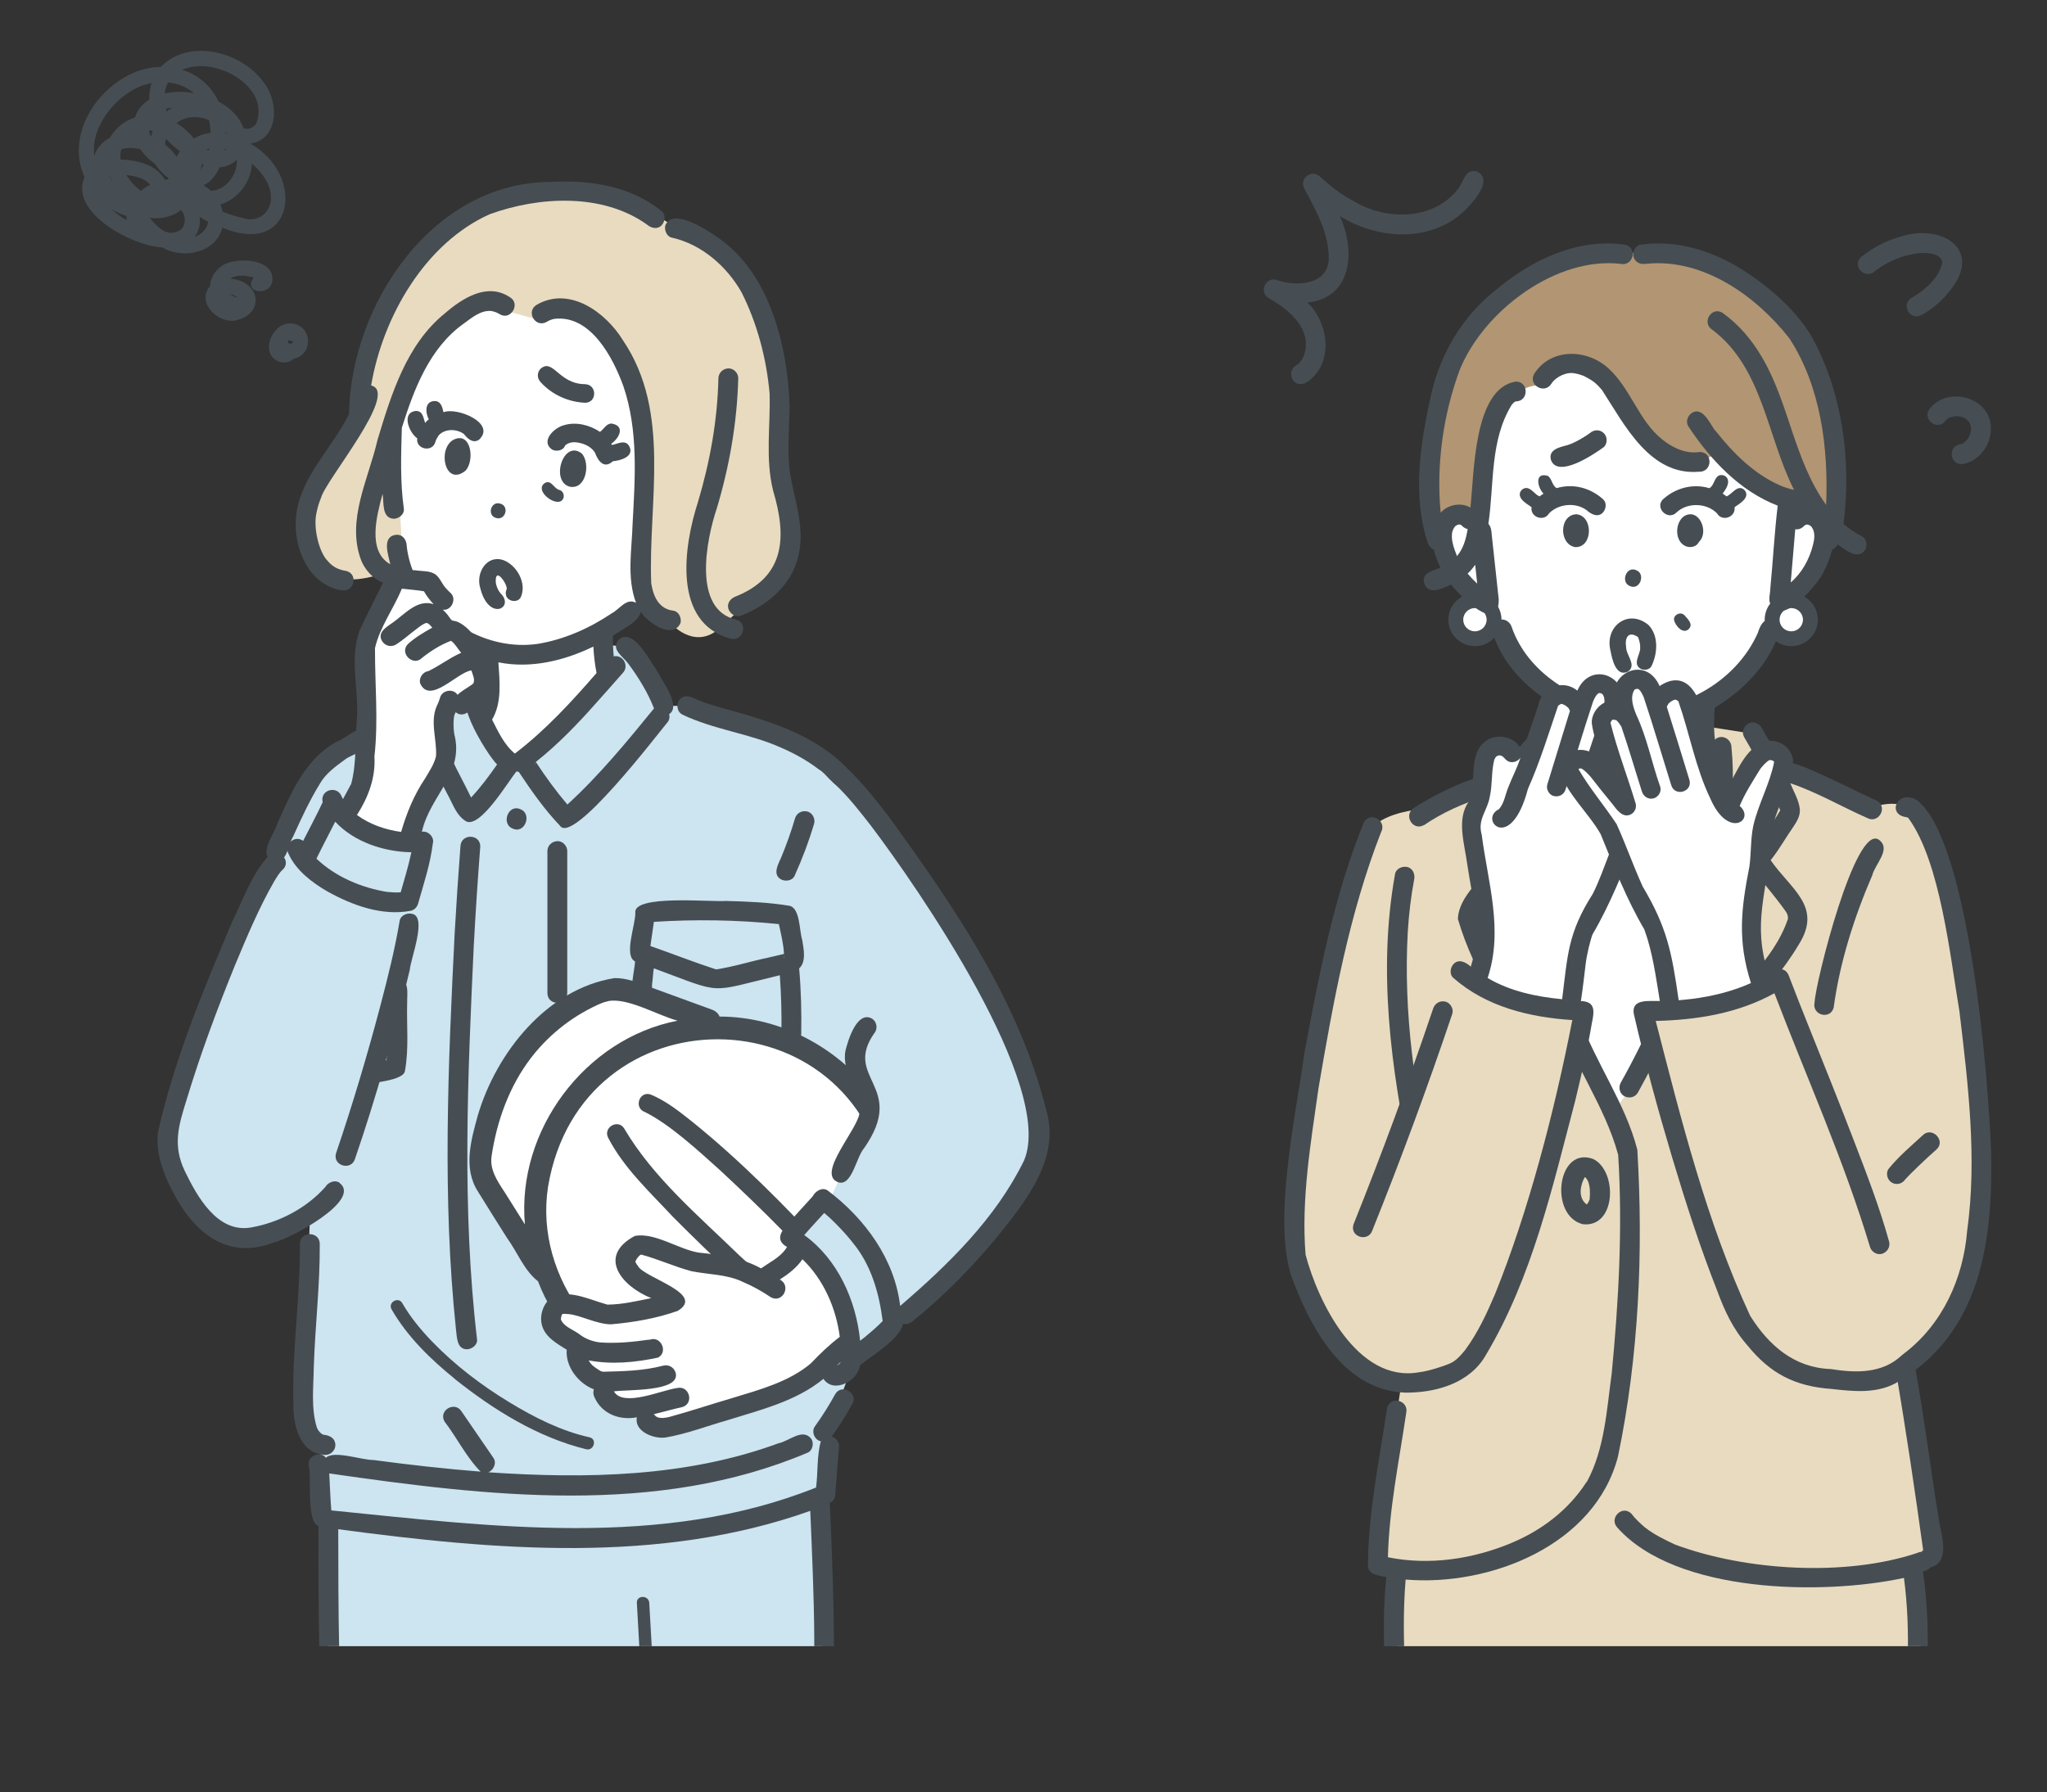<?xml version="1.0" encoding="UTF-8"?><svg id="b" xmlns="http://www.w3.org/2000/svg" width="322" height="281.95" xmlns:xlink="http://www.w3.org/1999/xlink" viewBox="0 0 322 281.95"><rect x="0" y="0" width="322" height="281.95" fill="#333333" stroke="none"/><defs><clipPath id="d"><rect y="0" width="322" height="259" fill="none"/></clipPath></defs><g id="c"><g clip-path="url(#d)"><path d="M60.3,69.88l2.52,18.77s2.84,10.58,12.68,13.73c0,0,1.21,5.6-1.53,11.36,0,0,2.16,4.39,6.39,7.02l14.64-14.35-.95-6.75s10.57-2.68,14.06-16.4c3.49-13.72-5.86-40.79-25.43-39.3-25.36,1.93-22.38,25.93-22.38,25.93Z" fill="#fff"/><polygon points="129.05 281.95 129.1 279.48 129.65 233.66 50.68 235.68 52.62 281.95 129.05 281.95" fill="#cde4f1"/><path d="M76.36,104.82s-4.92,1.38-8.9,8.03c0,0-14.1,2.63-17.12,7.05-6.25,9.16-12.97,26.65-12.97,26.65l7.19,46.67,4.18-1.41-1.17,33.01,2.83,2.83.28,11.01s51.31,8.64,79.16-3.59l.29-9.82,4.83-12.57s28.61-20.87,28.02-30.8c-1.01-16.96-12.48-36.23-12.48-36.23l-21.45-27.42s-7.02-4.12-20.95-7.17h-3.71s-3.76-10.87-9.06-9.36l.61,4.26-15.1,14.78-5.93-7.44s2.12-1.77,1.44-8.5Z" fill="#cde4f1"/><path d="M106.99,36.37s-11.13-9.52-27.56-4.83c-16.43,4.69-21.05,21.28-22.92,33.79l-2.18,4.06s-8.18,8.25-6.6,14.52c1.58,6.27,4.73,8.84,12.7,6.28l3.07.49-1.37-24.45s8.93-23.29,17.93-17.22l5.27,1.52s2.98-3.58,5.74-1.44c2.76,2.14,8.56,7.35,9.73,14.74s-3.63,33.53,4.66,34.18c0,0,3.56,4.2,7.43,1.09l3.43-3.13s12.57-2.46,6.69-19.61c0,0,4.35-34.12-16.03-39.98Z" fill="#e9dbc0"/><polygon points="72.97 68.26 72.97 68.26 72.97 68.26 72.97 68.26" fill="#464e53"/><path d="M75.34,69.19c2.8-2.57-3.43-5.19-5.58-4.33-.17-.79-.41-1.8-1.43-1.76-1.54.04-1.44,1.86-.88,2.87-.21.16-.4.36-.58.57-.29-.8-.32-1.91-1.48-1.88-2.31.28-1.03,3.43.24,4.3-.25,1.75,2.39,2.27,2.85.58.11-.41.32-.7.53-1.04.93-1.05,2.77-1.08,3.94-.23-.05-.04-.17-.15-.02-.02,0,.01.04.03.05.03,0,0-.01,0-.02-.01.56.71,1.4,1.55,2.37.93ZM73.23,68.5s.08.08.09.11c-.03-.04-.06-.08-.09-.11Z" fill="#464e53"/><path d="M71.28,69.22c-2.52,1.49-1.26,7.39,1.93,4.85,1.51-1.55.93-6.35-1.93-4.85Z" fill="#464e53"/><path d="M89.65,76.58c2.57.46,3.24-3.65,1.89-5.21-2.92-2.34-5.04,4.41-1.89,5.21Z" fill="#464e53"/><path d="M96.14,69.83c1.27-.89,2.26-2.8.09-3.19-.86-.02-1.23.87-1.85,1.31-1.59-1.08-3.79-1.64-5.67-1.05-1.53.37-3.74,2.52-1.87,3.83.67.36,1.76.19,2.05-.63.55-.53,1.33-.6,2.06-.46,1.02.17,2.05.66,2.63,1.55.48,1.32,1.43,2.66,2.83,1.38,1.22-.11,3.41-.73,2.58-2.36-.63-1.12-1.8-.37-2.73-.2-.04-.07-.08-.14-.12-.2ZM88.9,70.08s-.02.02-.03.03c0,0,.01-.01.03-.03ZM88.9,70.08s0,0,0,0c.01,0,.03-.02.04-.03-.01,0-.03.02-.04.03ZM93.82,71.66c-.05-.09-.04-.13,0,0h0Z" fill="#464e53"/><path d="M78.03,81.49c1.47.47,2.15-1.84.67-2.25-1.47-.47-2.15,1.84-.67,2.25Z" fill="#464e53"/><path d="M92.04,60.44c-4.16,0-5.04-4.16-7.02-2.41-.56.61-.55,1.46,0,2.07,1.78,1.99,4.36,3.15,7.02,3.27,1.9-.01,1.9-2.87,0-2.92ZM89.63,59.88s-.03-.01-.05-.02c.01,0,.03,0,.05.02ZM89.67,59.9s-.02,0-.03-.01c.08.03.17.08.03.01Z" fill="#464e53"/><path d="M77.98,91.67s0,.02,0,.04c0-.25-.02-.13,0-.04Z" fill="#464e53"/><path d="M79.59,93.63c.23,1.03,1.87,1.3,2.34.31.98-2.18-.64-5.06-2.8-5.83-2.63-.84-4.31,2.1-3.59,4.39,1.34,5.4,5.53,3.1,3.18.83-.37-.44-.63-1.04-.72-1.62,0,.02,0,.03,0,.05-.24-2.91,1.9.23,1.7.94-.12.31-.2.59-.1.93ZM79.71,92.57s0,0,0,0c0,0,0,0,0,0ZM79.69,92.45s0-.06,0,0h0ZM79.7,92.52s0,.03.01.04c0-.01,0-.03-.01-.04ZM79.69,92.69s.01-.03.03-.06c0,.02-.02.04-.02.06,0,0,0,0,0,0Z" fill="#464e53"/><path d="M112.76,79.97c1.99-6.64,3.19-13.51,3.37-20.45.02-.82-.73-1.59-1.56-1.56-.86.04-1.53.68-1.56,1.56-.16,6.69-1.32,13.09-3.21,19.44-2.26,6.98-4.07,19.07,5.15,21.52,1.98.48,2.78-2.46.83-3-6.89-1.56-4.68-12.58-3.02-17.51Z" fill="#464e53"/><path d="M105.09,113.5c.24-.32.27-.75.17-1.14,2.02-1.3-1.32-5.48-2.05-7.06-1.13-1.5-3.58-6.56-5.86-4.68-1.38,1.53.69,2.68,1.51,3.83,1.6,2.17,3.04,4.5,4.02,7.01-4.2,5.16-8.64,10.57-13.63,15.12-1.8-2.12-3.44-4.37-4.96-6.7,3.46-2.75,6.53-5.93,9.45-9.23,1.42-1.58,2.82-3.17,4.22-4.76,1.05-1.08.08-2.92-1.42-2.63-.1-1.06-.14-2.13-.13-3.2,1.3-1.03,4.07-2.11,4.38-3.81,1.03,1.67,5.05,4.48,6.26,1.76.17-.76-.23-1.76-1.09-1.92-2.72-.31-3.29-2.96-3.52-4.32-.51-12.72,3.23-26.86-4.44-38.22-2.71-4.42-8.42-8.59-13.59-5.59-1.74,1.06-.2,3.68,1.57,2.69.37-.23.77-.39,1.2-.48,5.73-.69,9.27,6.12,10.9,10.65,2.34,6.93,1.82,14.37,1.43,21.56-.12,4.14-.95,8.48.54,12.47-1.47-.86-2.63,1.03-3.8,1.63-3.5,2.36-7.47,4.13-11.65,4.82-8.05,1.17-16.18-3.82-19.49-11.12-.61-1.37-1.04-3.09-1.15-4.49-.07-.81-.66-1.6-1.56-1.56-2.43.22-1.32,3.12-1.01,4.65-3.69-2.07-2.1-7.78-1.21-11.07.24,1.36-.18,3.84,1.79,3.91.77-.03,1.65-.69,1.56-1.56-.6-4.23-.44-8.51-.32-12.75,1.9-6.06,4.34-12.54,9.7-16.37,1.29-.93,2.69-2.16,4.38-2.01.63.15.8.2,1.34.52,1.72,1.03,3.32-1.68,1.57-2.69-3.56-2.37-7.46.16-10.23,2.55-6.04,4.89-8.42,12.74-10.59,19.91-1.41,6.17-4.99,12.71-2.53,19.04.95,2.19,3.15,4.08,5.64,3.58,2.57,5.42,7.36,9.68,13.05,11.61-.62,1.65.2,3.63-.12,5.4-5.68-1.06,1.2,9.91,2.77,11.43-1.26,1.81-2.58,3.59-4.09,5.2-1.92-4.04-4.45-7.9-5.06-12.4.45-.97,1-1.88,1.64-2.73-.01.02-.02.03-.04.05.87-1.08,1.82-2.18,3.12-2.75,1.75-1.01.22-3.66-1.57-2.69-2.43,1.09-6.25,5.63-6.22,8.29.55,4.45,2.7,8.43,4.75,12.35.68,1.34,1.18,2.69,2.48,3.56,2.22,1.45,6.72-6.2,8.05-7.8.11.04.23.06.35.08,1.97,2.95,4.02,5.9,6.48,8.47,2.01,3.09,15.24-14.24,17.02-16.4ZM90.33,50.52c.13.05.06.02,0,0h0ZM80.87,118.49s-.03-.02-.04-.02c-.19-.11-.05-.05.04.02ZM80.9,118.52s.02.02.03.04c0-.01-.02-.02-.03-.04ZM77.4,113.23c1.59-2.7,1.19-6.03,1-9.02,5.11,1.02,10.33-.25,14.94-2.48.07,1.4.23,2.78.5,4.16-3.96,4.55-8.04,9.01-12.85,12.67-1.67-1.36-2.62-3.44-3.58-5.33ZM84.19,120.37c.02-.13.01-.27,0-.4,0,0,.01-.01.02-.02.03.15.03.27-.02.41Z" fill="#464e53"/><path d="M70.69,110.35c.04-.05.06-.08.04-.06-.02.02-.03.03-.04.06Z" fill="#464e53"/><path d="M52.96,135.46c-.91.04-1.48.69-1.56,1.56-.2,2.15-.41,4.29-.6,6.44-1.28.19-3.21.03-3.6,1.61-.5,2.06-1.98,8.63.6,9.47,1.59.65,3.08,2.24,4.88,1.23,2.77-1.08,5.67-1.84,8.61-2.28.47-.07,1.02-.62,1.09-1.09.28-2.04.51-4.08.75-6.12.15-1.19.65-3-.97-3.36-2.72-.14-5.49.09-8.22.26.19-2.05.38-4.1.57-6.15.08-.81-.77-1.59-1.56-1.56ZM60.04,146.01c-.19,1.54-.36,3.09-.55,4.63-2.75.47-5.44,1.24-8.04,2.27-.71-.38-1.2-.67-1.9-.98-.11-1.79,0-3.47.45-5.26.03,0,.06,0,.09-.01-.05,0,.15-.03.21-.04,0,0-.01,0-.02,0,3.24-.36,6.51-.51,9.77-.62Z" fill="#464e53"/><path d="M50.47,78.38s.01-.03.02-.04c0,.01-.01.03-.02.04Z" fill="#464e53"/><path d="M53.67,92.84c1.98.48,2.78-2.46.83-3-.81-.11-1.59-.39-2.24-.89-.3-.23-.69-.64-.95-.96-1.14-1.41-1.98-4.75-1.58-7.04,0,0,0,0,0,.01.16-.88.4-1.75.74-2.57,0,.01,0,.02-.02.04.03-.07.1-.22.04-.08.71-2.83,12.44-16.64,7.89-17.7,1.86-10.94,8.53-22.4,18.64-26.94,7.78-2.83,17.8-3.37,24.79,1.65-.06-.04-.17-.13.08.07.64.5,1.59.67,2.2,0,.52-.56.68-1.66,0-2.2-4.9-4-11.45-4.97-17.61-4.6-18.53.11-31.34,19.41-31.57,36.5-2.63,5.38-7.59,9.77-8.32,15.95-.54,4.82,1.78,10.88,7.07,11.78ZM53.19,89.49c.09.03.07.03,0,0h0Z" fill="#464e53"/><path d="M105.73,37.4c4.63,1.04,8.59,4.49,10.91,8.58,2.48,4.9,3.94,10.49,4.42,15.93.15,5.1-.7,10.29.56,15.31,2.16,7.25,1.92,13.52-5.95,16.65-.76.29-1.36,1.06-1.09,1.92.24.74,1.1,1.4,1.92,1.09,4.29-1.62,8.16-4.95,9.13-9.61,1.06-4.61-.88-9.08-1.46-13.58-.31-3.28,0-6.57.04-9.86-.34-9.39-3.06-20.69-11.16-26.37-1.68-1.17-7.22-4.92-8.4-1.98-.17.75.23,1.78,1.09,1.92Z" fill="#464e53"/><path d="M74.53,148.72c.28-5.19.62-10.37,1.02-15.55,0-2-3.06-2.05-3.12,0-.35,4.55-.65,9.11-.91,13.67-1.03,20.75-1.97,41.65.21,62.36.16,1.19.11,3.09,1.75,3.09.75-.03,1.67-.69,1.56-1.56-2.41-20.57-1.47-41.38-.51-62.01Z" fill="#464e53"/><path d="M80.66,130.37c1.92.88,3.09-2.33,1.2-3.05-1.92-.88-3.09,2.33-1.2,3.05Z" fill="#464e53"/><path d="M50.28,146.62c-.06,0-.13.02-.19.03.02,0,.09,0,.19-.03Z" fill="#464e53"/><path d="M46.94,161.57c.51,2.64,1.14,5.26,1.74,7.88.11.47.27.93.63,1.28,1.58,1.11,3.75.17,5.54.17,1.76-.42,8.57-.59,8.85-2.4.65-3.55.24-7.24.35-10.82-.03-1.35.44-3.62-1.54-3.67-.88.04-1.52.68-1.56,1.56-.18,3.74.11,7.49-.15,11.23-3.05.65-6.09,1.08-9.24,1.31-.74-3.39-1.68-6.76-2.05-10.21-.04-2.03-3.1-2.03-3.12,0,.06,1.23.31,2.47.54,3.68ZM51.72,168.77c.03.06.02.08,0,0h0Z" fill="#464e53"/><path d="M112.98,111.22c-1.12-.33-2.24-.67-3.31-1.12-.91-.53-2.27-.98-2.91.19-.38.71-.22,1.73.56,2.13,4.94,2.38,10.54,2.96,15.54,5.21,2.1.91,4.11,2.02,5.93,3.41,1.49.81,2.85,3.9,4.73,2.32.59-.64.6-1.57,0-2.2-5.37-5.79-13.19-7.91-20.54-9.94Z" fill="#464e53"/><path d="M80.62,259.52c-.77.03-1.65.69-1.56,1.56.6,5.64,1.13,11.29,1.62,16.94.05,2.03,3.11,2.03,3.12,0-.48-5.65-1.02-11.3-1.62-16.94-.09-.81-.66-1.6-1.56-1.56Z" fill="#464e53"/><path d="M87.98,77.08c-.87-.2-1.25-1.69-2.3-1.07-1.59,1.11,1.31,3.46,2.53,2.85.73-.4.58-1.57-.23-1.78Z" fill="#464e53"/><path d="M50.92,225.76s-.02,0-.09-.03c.03.01.06.02.09.03Z" fill="#464e53"/><path d="M52.76,227.36c-.05-1.15-.94-1.54-1.96-1.64.01,0,.02,0,.03,0-.45-.21-.78-.64-.98-1.09-.95-3.06-.53-6.38-.49-9.53.21-6.47.98-12.93.94-19.4-.03-2.02-3.09-2.04-3.12,0,.07,8.46-1.29,16.89-1.02,25.36-.04,3.26,1.07,7.73,5.03,7.85.81.01,1.59-.72,1.56-1.56Z" fill="#464e53"/><path d="M89.23,156.25v-22.35c0-.81-.72-1.6-1.56-1.56-.84.04-1.56.68-1.56,1.56v22.35c.02,2.03,3.08,2.04,3.12,0Z" fill="#464e53"/><path d="M126.2,147.92c-.48-1.45-.31-4.96-1.97-5.4-3.32-.56-6.73-.68-10.09-.77-2.24.2-14.64-1.05-14.2,1.89.04,1.83-1.87,6.76-.04,7.62-.08,1.77-1.72,7.79,1.05,7.74,2.29-.19,1.37-3.03,1.68-4.58.04-.53.09-1.05.15-1.58.02-.17.02-.14-.01.1-.01-.19.08-.4.09-.59,11.15,4.13,8.3,3.84,19.81,1.09.22,3.06.3,6.14.25,9.2-.01.82.73,1.6,1.56,1.56.86-.04,1.54-.68,1.56-1.56.05-3.42-.02-6.87-.33-10.27,1.15-1.06.71-3.08.49-4.44ZM123.25,149.11c-.01-.09-.03-.3,0-.07,0,.02,0,.05,0,.07ZM123.33,150.49s-.04.14,0,.07c.02.21-.12.15,0-.13,0,.02,0,.04,0,.06ZM120.8,150.68c-2.73.56-5.42,1.44-8.17,1.84-3.47-1.13-6.87-2.47-10.32-3.68.18-1.27.37-2.53.55-3.8,6.54-.42,13.14-.31,19.66.35.33,1.55.73,3.11.8,4.7-.84.19-1.68.39-2.53.59Z" fill="#464e53"/><path d="M126.98,127.67c-.84-.19-1.67.25-1.92,1.09-.61,2.08-1.34,4.13-2.17,6.13-.45,1.05-1.44,2.68-.03,3.47.68.36,1.77.23,2.13-.56,1.2-2.67,2.24-5.4,3.07-8.21.23-.78-.28-1.73-1.09-1.92Z" fill="#464e53"/><path d="M134.07,220.92c1.02-1.73-1.68-3.32-2.69-1.57-.97,1.77-2.05,3.48-3.23,5.12-.53.83-.01,2.1.97,2.29-.65,2.31-.43,4.88-.75,7.28-24.23,9.7-51.09,6.11-76.25,3.6-.17-1.94-.21-3.88-.33-5.82,24.81,3.57,51.56,6.81,75.29-3.28.75-.33.98-1.48.56-2.13-1.34-1.82-3.53.35-5.16.66-14.55,5.36-30.37,5.61-45.67,4.57.83-.32,1.36-1.46.81-2.26-1.67-2.43-3.34-4.86-5-7.29-1.07-1.73-3.7-.19-2.69,1.57,1.96,2.55,3.43,5.62,5.68,7.88-5.63-.44-11.25-1.08-16.85-1.83-1.9.02-6.22-1.58-7.5-.35-.76-1.11-2.83-.35-2.71,1.02.51,2.07-.41,9.03,1.54,9.71,0,12.65.02,25.31.99,37.92.05,2.02,3.1,2.03,3.12,0-.96-12.44-.98-24.94-.99-37.41,24.52,3.28,50.52,5.57,74.25-2.89.56,13.43,1.27,26.95-.47,40.32,6.38,11.23,3.61-39.2,3.54-41.58.56-.19.85-.8.87-1.39.19-2.51.38-5.02.58-7.53.05-.67-.51-1.32-1.15-1.5,1.18-1.64,2.26-3.36,3.23-5.13Z" fill="#464e53"/><path d="M102.13,252.19c-.07-1.25-2.02-1.25-1.95,0,.5,8.57.93,17.14,1.28,25.72.05,1.25,2,1.26,1.95,0-.35-8.58-.77-17.15-1.28-25.72Z" fill="#464e53"/><path d="M50.34,123.26c.9-1.54,2.4-2.65,3.82-3.68,1.39-1.18,5.57-1.78,4.43-4.23-1.53-2.04-4.01.82-5.72,1.39-4.84,2.7-7.07,7.97-9.23,12.8-.47,1.74-3.23,4.95-.61,6,2.2.39,2.22-2.57,3.08-3.93,1.28-2.84,2.59-5.68,4.23-8.34Z" fill="#464e53"/><path d="M71.54,216.96c6.12,4.87,13.02,9.17,20.68,11.06,1.22.27,1.74-1.61.52-1.88-4.48-.99-8.71-3.14-12.61-5.51-4.42-2.68-8.59-5.86-12.19-9.59-1.76-1.83-3.39-3.8-4.66-6.01-.62-1.09-2.31-.11-1.68.98,2.46,4.28,6.13,7.85,9.94,10.93Z" fill="#464e53"/><path d="M53.19,129.41s4.15-7.65,4.34-10.83c.19-3.18-1.25-14.93-.42-16.79.83-1.86,5.57-11.43,5.57-11.43l4.89,1.27,1.41,1.96-.53,3.32,1.4,1.88s2.97.39,4.51,4.43c0,0,2.47,3.09,1.25,4.8s-5.21,2.96-5.21,2.96c0,0-.15,9.18-1.43,11.01-1.29,1.82-5.26,10.46-5.89,13.08l-9.89-5.65Z" fill="#fff"/><path d="M66.06,132.35s-8.54.34-14.38-7.27l-5.11,8.84-4.09,2.6s-17.42,32.75-16.32,43.36c1.1,10.61,8.75,17.47,15.06,15.95,6.32-1.53,13.12-13.93,13.12-13.93l3.14-8.86,7.67-26.78-.59-3.91,1.49-10Z" fill="#cde4f1"/><path d="M74.49,107.49s0-.01.01-.02c0,0,0,.01-.01.02Z" fill="#464e53"/><path d="M77.55,105.91c-.28-1.47-1.03-3.2-2.67-3.46,1.18-1.58-2.2-5-3.85-4.78-.34-.62-.82-1.25-1.39-1.75,1.36.24,2.27-1.71,1.23-2.63-.24-.21-.46-.45-.68-.69-.65-.66-.93-1.63-1.67-2.21-.93-.65-2.13-.48-3.2-.67-1.39.05-3.45-1.02-4.37.45-1.38,3.02-2.97,5.94-4.36,8.96-1.62,4.33-.19,9.15-.42,13.66-.35,3.49-.02,7.18-.93,10.55-.43.81-.86,1.58-1.29,2.39-.06-.08-.35-.76-.18-.33-.64-1.94-3.5-1.15-3.01.81-.95,2.06-2.05,4.05-3.07,6.09-1.35-.99-3.1.59-2.3,2.04,1.17,2.6,3.71,4.53,6.12,5.92,3.92,2.18,8.62,3.91,13.16,3.03.53-.13.93-.58,1.09-1.09.88-3.12,1.93-6.25,2.32-9.48.31-.98-.73-2.06-1.71-1.85,1.24-5.7,6.71-9.14,5.09-15.38-.16-.94-.18-2.81.12-3.21.03-.08.07-.15.1-.23,1.02.83,2.04.06,2.76-.74,2.06-1.02,3.87-2.92,3.1-5.38ZM74.11,105.47s-.03,0-.08.01c.04-.01.08-.02.08-.01ZM74.15,105.47s0,0,0,0c0,0,0,0,0,0,0,0,0,0,0,0ZM74.23,105.49s.01,0,.02,0c0,0-.01,0-.02,0ZM74.27,105.49s0,0,0,0c.08,0,.05,0,0,0ZM66.55,92.8h0s-.02-.02-.02-.03c.01.01.02.02.02.03ZM60.93,140.34c-4.07-.67-8.14-2.37-11.15-5.24.94-1.96,1.98-3.87,2.95-5.82,2.97,3.2,7.67,4.74,11.98,4.81-.45,2.13-1.08,4.21-1.68,6.3-.7.06-1.4.01-2.1-.06ZM68.38,119.72s0-.01,0,0h0ZM68.61,118.91s0-.03,0-.05c0,0,0,.02,0,.05ZM74.49,107.48c-.08.14-.05.06,0,0-.05.05-.13.13-.2.19-.73.54-1.65,1-2.32,1.65-.67-1.07-2.46-.74-2.76.48-.08.31-.21.64-.35.95-1.35,2.59-.11,5.48-.27,8.22-.32,1.34-1.04,2.33-1.71,3.49-1.74,2.58-2.92,5.45-3.78,8.43-2.47-.34-4.92-1.17-6.95-2.66,1.79-2.81,2.95-5.85,2.75-9.21.64-5.69.06-11.36.09-17.06.76-3.3,2.93-6.2,4.23-9.34,1.18.14,2.29.2,3.47.41.42.74.93,1.41,1.52,2.03-2.55-.85-4.54,1.57-6.43,2.9,0,0,.01-.01.02-.02-.96.69-2.53,1.55-1.69,2.94.47.73,1.37.98,2.13.56,1.18-.73,2.21-1.7,3.33-2.52-.04.03-.06.05-.09.07.43-.33.85-.68,1.35-.9.47-.28.87.34,1.17.66-1.33.74-2.67,1.53-3.81,2.56-1.44,1.41.77,3.63,2.2,2.2,1.37-1.1,2.91-2.07,4.56-2.69.68.5,1.05,1.27,1.6,1.89-1.81.78-3.38,2.02-5.16,2.88-.89.11-1.56,1.11-1.28,1.97,1.56,3.32,5.82-1.81,8.04-2.08.18.61.58,1.35.34,1.97.03-.03.02-.02,0,.01ZM67.48,98.19s0,0,0,0c.07.05.07.05,0,0Z" fill="#464e53"/><path d="M65.49,98.99c-.09.07-.16.13,0,0h0Z" fill="#464e53"/><path d="M61.78,97.96c-.3.22-.11.08,0,0h0Z" fill="#464e53"/><path d="M64.79,143.77c-.75-.17-1.77.23-1.92,1.09-.74,4.45-1.85,8.85-2.99,13.21-2.08,7.88-4.41,15.7-7.03,23.41-.53,1.95,2.41,2.78,3,.83,1.65-4.8,3.15-9.66,4.57-14.53,1.46-5.03,2.85-10.09,4.04-15.19.15-1.84,2.8-8.43.33-8.82Z" fill="#464e53"/><path d="M29.12,184.32s0,.02-.05-.1c.01.03.03.07.05.1Z" fill="#464e53"/><path d="M53.4,186.07c-.92-.57-1.98.19-2.18.63.18-.2-.03.04-.06.07-2.99,3.35-7.28,5.58-11.69,6.36-5.3.9-8.47-4.89-10.43-8.94,0,.02.01.02.02.04-1.94-4.07-.96-7.19.3-11.23,2.17-7.18,4.79-14.21,7.61-21.15,1.87-4.47,3.74-8.97,6.16-13.18.41-.66.78-1.35,1.37-1.87,1.44-1.38-.76-3.63-2.2-2.2-2.69,2.88-4.01,6.84-5.74,10.34-4.56,10.77-9.15,21.73-11.7,33.17-.43,3.22.83,6.57,2.31,9.37,3.25,6.34,8.53,10.89,15.92,7.99,2.29-.44,14.01-6.63,10.29-9.38ZM44.07,137.24s.04-.05.06-.08c-.02.03-.04.06-.06.08ZM44.04,137.28c-.07.08-.1.12,0,0h0ZM27.95,178.44c0-.09,0-.06,0,0h0Z" fill="#464e53"/><path d="M112.9,161.39l-15.95-5.74s-21.37,5.1-21.4,28.35c0,2.73,9.82,14.79,9.82,14.79,0,0,2.17,11.43,12.86,16.2,10.68,4.76,25.47,8.29,36.31-5.82,10.84-14.11,8.4-27.4,1.51-37.19-6.89-9.79-23.14-10.58-23.14-10.58Z" fill="#fff"/><path d="M137.77,172.85c-5.56-7.89-14.89-12.9-24.58-12.91-.19-.48-.6-.86-1.15-1.07-3.31-1.21-6.61-2.41-9.92-3.62-1.79-.65-3.53-1.4-5.48-1.36-10.61,1.72-18.56,11.71-21.48,21.61-1.07,3.88-2.34,8.32.03,11.98,1.51,2.45,3.04,4.88,4.58,7.31,1.61,2.21,2.69,5.12,4.86,6.8,5.1,13.48,20.38,21.63,34.43,18.55,21.07-3.94,31.39-30.01,18.71-47.3ZM139.6,186.83s0,.04,0,.05c-.02-.06-.04-.39,0-.05ZM109.26,163.67s.04,0,.05,0c.34-.05.02,0-.05,0ZM79.32,187.48c-1.1-1.69-2.32-3.48-1.99-5.6.83-5.55,2.79-10.99,6.22-15.47,0,0,0,0,0,0,.04-.05.12-.15.14-.18,2.9-3.7,6.74-6.64,11.07-8.46-.3.13-.36.16-.33.15.33-.16.88-.33,1.33-.43,3.07-.5,7.64,2.23,10.82,3.1-14.56,2.82-25.34,17.3-24.01,32.05-1.09-1.72-2.17-3.44-3.25-5.17ZM139.72,192.67c-.95,14.83-15.53,26.57-30.21,24.4-14.46-1.55-25.53-15.98-23.3-30.34-.03.21-.04.26,0-.03,0,0,0,0,0,.02,5.19-31.07,48.44-30.87,53.39.18.23,1.92.27,3.86.12,5.78Z" fill="#464e53"/><path d="M86.21,186.72s0,0,0,0c0,0,0-.01,0-.01,0,0,0,0,0,0Z" fill="#464e53"/><path d="M83.65,166.29c-.04.05-.07.09-.1.13.06,0,.18-.21.1-.13Z" fill="#464e53"/><path d="M130.31,197.08c-6.72-7.25-13.69-14.35-21.39-20.57-2.05-1.63-4.18-3.34-6.63-4.33-1.77-.51-2.6,2.15-.86,2.77,3.93,1.95,8.34,6.02,11.96,9.28,6.6,6.16,13.1,12.52,18.8,19.53,1,1.6,3.49.18,2.52-1.47-1.35-1.82-2.87-3.53-4.4-5.21ZM106.17,178.04s.05.04,0,0h0Z" fill="#464e53"/><path d="M128.15,207.61c-4.19-3.05-8-6.59-11.83-10.07-6.4-6.23-13.53-12.2-18.11-19.95-.94-1.63-3.44-.21-2.52,1.47,2.48,4.76,6.55,8.51,10.17,12.4,6.58,6.58,13.34,13.11,20.82,18.67,1.63.95,3.11-1.51,1.47-2.52Z" fill="#464e53"/><path d="M126.46,196.26l-6.2,4.46-10.06-1.98-8.58-2.91s-4.37-.06-2.88,3.72l7.46,5.22-9.05,1.84-8.55-1.59s-3.78,1.49-1.19,4.37c2.58,2.88,3.67,2.37,3.67,2.37,0,0-.58,3.32,2.99,5.64,0,0,.35,4.82,7.08,4.12,0,0,.35,3.77,5.33,2.67,4.98-1.09,22.38-7.74,22.38-7.74l5.66-7.3s-2.42-10.23-8.07-12.91Z" fill="#fff"/><path d="M134.94,167.03l2.17,7.29-7.16,15.76-5.22,4.62,6.19,7.15,2.86,7.23-5.09,4.91,2.04,3.15,1.96-1.08,1.55-1.69,21.52-18.96s-.97-25.15-20.82-28.36Z" fill="#cde4f1"/><path d="M100.65,197.53c-.08.08-.12.14,0,0h0Z" fill="#464e53"/><path d="M95.55,205.26s0,0,0,0c0,0,0,0,0,0Z" fill="#464e53"/><path d="M102.28,210.76c.06-.02.07-.03,0,0h0Z" fill="#464e53"/><path d="M103.4,222.96s.06.02.08.03c.06.01.08,0-.08-.03Z" fill="#464e53"/><path d="M131.89,186.02c2.12.64,2.79-3.93,4.01-5.34,6.94-9.89-3.56-10.99,1.77-18.32.43-.7.17-1.74-.56-2.13-2.31-1.18-3.71,3.42-4.11,5.06-.67,3.46,2.27,6.2,2.23,9.55.08,2.51-7.04,9.92-3.34,11.18Z" fill="#464e53"/><path d="M164.58,174.69c-4.22-17.04-14.41-31.89-24.57-45.93-1.74-2.28-3.52-4.57-5.51-6.64-.76-.9-2.08-2.08-3.18-.96-.55.6-.64,1.61,0,2.2,2.11,1.96,3.88,4.25,5.65,6.51,0,0,0,0-.01-.01,7.38,9.72,28.99,41.01,24.15,52.67.02-.03,0,.02-.03.06-.05.12-.04.11-.02.05-4.44,9.06-11.89,16.33-19.46,22.83-.88-7.39-5.55-13.74-11.38-18.15-.86-.61-1.96.08-2.37.89-1.19,1.34-2.42,2.63-3.59,3.98-1.16,1.26-2.56,2.81-.46,4-.08.14-.17.27-.26.4-.97,1.31-2.52,2.05-3.83,2.97-3.08-1.71-6.46-2.13-9.85-2.49-3.21-.55-6.81-3.18-9.99-2.62-5.98,3.19-2.1,7.93,2.58,9.79-2.29.46-4.56,1.01-6.9,1.02.2.03.09.02-.04,0-.24,0-.09-.01.04,0-.09-.02-.19-.05-.17-.05-2.55-.71-5.27-2.09-7.96-1.4-1.76.65-2.64,2.9-2.18,4.66.5,1.91,2.37,2.92,3.91,3.89-.23,2.68,1.86,5.32,4.27,6.23-.14.4-.11.86.11,1.28,1.16,2.6,3.95,3.64,6.65,3.12-.44,2.21,2.61,3.41,4.44,3.19,3.36-.56,6.56-1.81,9.83-2.74,5.19-1.62,10.8-2.98,15.08-6.5,1.61,2.41,5.47.3,5.74-2.13,1.97-1.61,6.24-4.05,6.79-6.54.5.13,1.04-.02,1.49-.39,4.69-3.76,8.99-8.14,12.86-12.73,4.58-5.7,10.49-12.64,8.17-20.45ZM128.06,190.13s-.02-.04-.03-.06c.02.03.05.05.07.08-.01,0-.03-.01-.04-.02ZM127.66,189.4s.02.07.03.1c-.01-.02-.02-.04-.03-.06v-.04ZM99.88,198.63s0-.01.01-.02c-.03.07-.09.17-.01.02ZM99.91,198.58s0-.02.01-.02c-.02.18-.03.12-.01.02ZM99.99,198.6s.02.07,0,0h0ZM97.72,205.11s-.06,0-.09.01c-.28.04.03-.01.09-.01ZM88.53,206.68s.07-.03,0,0h0ZM88.26,207.78s0,0,0,0h0ZM88.45,208.02s-.04-.06,0,0h0ZM103.91,223.09c.07,0,.04,0,0,0h0ZM122,217.66s0,0,0,0c-.16.07-.03.01,0,0ZM127.63,214.44c-3.5,3-8.23,4.23-12.57,5.56-3.25.95-6.46,2.03-9.72,2.92-.64.16-1.33.28-1.97.04.01,0,.02,0,.02,0-.23-.1-.39-.28-.55-.46,1.49-.35,2.96-.79,4.46-1.11,1.95-.55,1.15-3.49-.83-3-2.37.31-8.45,3.08-9.9.52,1.94-.31,10.62.13,9.7-2.96-.26-.82-1.07-1.3-1.92-1.09-3.23.83-6.24.88-9.49.96-.04-.02-.28-.07-.35-.09-.72-.45-1.52-.9-1.91-1.7,3.57.7,7.42.32,10.94-.44,1.72-1.01.19-3.73-1.57-2.68,0,0,0,0,0-.01.16-.09.25-.13.3-.15-2.59.37-5.25.65-7.87.46-1.15-.14-2.27-.53-3.19-1.24-.99-.76-2.45-1.17-2.98-2.36.02-.33.07-.61.23-.88.34-.04.69,0,1.03.03,1.65.12,4.49,1.62,6.64,1.6,3.53-.31,7.12-.92,10.47-2.11,4.45-2.69-5.06-5.12-6.23-7.02.08.09.09.1.07.08-.21-.27-.4-.53-.5-.83.18-.38.41-.73.73-1-.02.02-.03.03-.04.04.07-.06.15-.11.24-.13,2.67.72,5.21,1.89,7.88,2.61,2.72.55,5.65.47,8.19,1.73,1.39.58,3,1.47,4.29,2.36,1.85,1.05,3.33-1.78,1.44-2.78,1.35-.86,2.66-1.86,3.56-3.19,3.31,3.18,5.28,7.66,5.87,12.21-1.62,1.23-3.09,2.64-4.49,4.11ZM131.96,214.65c-.23.21-.08.06-.03.03-.09.06-.19.11-.28.16,0,0,0,0-.01,0,.19-.18.38-.36.58-.54-.02.05-.02.11-.06.15-.02,0-.18.19-.2.2ZM136.28,210.18c-.32.26-.64.52-.98.77-.63-6.35-3.52-12.83-8.79-16.63,1.02-1.18,2.1-2.32,3.14-3.48,1.59,1.32,3.55,3.44,4.56,4.76,2.85,3.48,4.08,7.86,4.64,12.25-.81.82-1.67,1.59-2.57,2.32Z" fill="#464e53"/><path d="M161.09,182.57s.01-.03.02-.04c-.01.02-.03.07-.05.12.01-.03.02-.05.03-.08Z" fill="#464e53"/><path d="M136.87,129.75s-.02-.02.08.11c-.03-.04-.06-.07-.08-.11Z" fill="#464e53"/><path d="M13.31,27.85c-2.49,5.62,7.6,10.89,12.23,11.08,3.24,1.92,8.44.87,9.43-3.11,11.37,4.71,13.15-8.26,4.43-13.22,4.42-.73,4.47-6.4,2.27-9.37-3.35-5.02-11.86-7.39-16.39-2.69-2.97.01-5.8,1.36-8.01,3.3-3.96,3.37-6.24,9.06-3.97,14.01ZM30.51,14.67c-1.54-.28-3.12-.3-4.6.04.07-.6.24-1.22.54-1.75,1.46.16,2.94.71,4.06,1.7ZM35.45,23.57c-.06.04-.12.08-.17.11.02-.09.03-.18.04-.27.08.02.16.03.24.05-.06.05-.12.11-.1.1ZM35.5,21.01c0-.08,0-.16,0-.24.08.09.16.19.23.28-.08-.02-.15-.03-.23-.04ZM32.88,18.89c.15.67.22,1.34.24,2.03-.92.09-1.81.39-2.63.87-.77-.96-1.68-1.77-2.73-2.41.15-.12.32-.24.49-.34,1.36-.82,3.12-.78,4.64-.15ZM26.12,21.83c.65.72,1.39,1.38,2.17,1.97-.19.28-.36.57-.5.88-.48-.73-1.11-1.38-1.81-1.92,0-.14,0-.26.03-.41.03-.18.07-.35.12-.52ZM19.88,27.54c1.38.14,2.96.52,3.75,1.55-.53.25-1.03.57-1.48.94-.91-.68-1.69-1.53-2.27-2.49ZM32.85,23.67c-.14-.05-.28-.1-.41-.16.16-.06.32-.11.48-.15-.02.1-.04.2-.06.3ZM17.84,28.78c-.27-.35-.49-.73-.64-1.14.01,0,.03,0,.04,0,.17.39.38.78.6,1.14ZM19.09,23.49c.96-.3,2.01-.26,3-.01.6.93,1.43,1.71,2.34,2.34.52.85,1.23,1.59,2.05,2.19,0,.06,0,.13,0,.19-.18.03-.36.06-.54.1-1.38-2.47-4.38-3.07-6.98-3.22-.06-.58-.02-1.1.13-1.6ZM26.11,17.13c.32-.09.64-.15.98-.19-.3.18-.58.38-.85.6-.05-.14-.09-.27-.13-.41ZM32.05,25.92c-.17.29-.36.54-.59.76.15-.26.25-.56.31-.87.09.04.19.07.28.11ZM23.45,20.53c.2,0,.39,0,.59.03-.12.31-.22.62-.29.95,0,0-.01,0-.02,0-.08-.19-.15-.39-.21-.59-.03-.12-.06-.25-.08-.38ZM33.15,30.01c-.34-.33-.72-.61-1.12-.86,1.17-.54,1.99-1.66,2.5-2.83,1.07-.06,2.03-.51,2.74-1.2.11,2.33-1.73,4.85-4.12,4.9ZM23.54,34.27c1.72.23,3.62-.15,4.93-1.24.61.69.76,1.69.42,2.5-.24.53-.63.82-1.29.99-1.69.54-3.06-1.07-4.06-2.25ZM23.85,13.06c-.27.84-.39,1.72-.37,2.62-1.04.63-1.89,1.6-2.22,2.79-1.7.55-3.13,1.71-3.96,3.19-1.15.58-2.12,1.69-2.46,2.86-.28-2.03.31-4.01,1.42-5.83,1.66-2.7,4.44-5.04,7.59-5.63ZM38.3,20.14c-.64-1.78-2.21-3.29-3.92-4.14-1.06-2.35-3.17-4.27-5.72-5,5.01-2.34,14.05,2.57,11.61,8.52-.48.59-1.25.95-1.96.62ZM35.03,33.32c-.08-.39-.21-.78-.37-1.15,2.79-.84,4.84-3.54,4.97-6.44,1.5,1.31,2.98,3.22,2.99,5.24.13,2.45-2.1,4.15-4.42,3.34-1.05-.24-2.14-.57-3.17-1ZM30.62,37.25c.69-.89.92-2.05.79-3.14.42.28.87.54,1.32.76-.08,1.11-1.03,2.04-2.12,2.38ZM17.52,32.89c.74.47,1.53.84,2.37,1.08-.01.22,0,.44.02.67-.86-.5-1.66-1.08-2.39-1.75Z" fill="#464e53"/><path d="M33.05,45c-2.18,2.53,1.11,5.88,3.93,5.43,4.86-1.02,3.96-6.23-.77-6.59,1.1-.72,2.52-.48,3.73-.17-1.84,2.27,2.36,3.13,2.88.66.55-3.59-5.29-3.92-7.55-2.72-1.26.67-2.18,1.98-2.22,3.39ZM40.52,43.88s.03.03.03.05c0,0-.02-.01-.02-.02,0,0,0-.02,0-.03ZM40.52,43.92s.02,0,.02.01c0,.02-.01.03-.02-.01ZM36.1,46.23c.5.1.9.31,1.36.61-.21-.04-.41-.1-.61-.18-.24-.1-.54-.27-.75-.44ZM35.46,45.31s-.02-.07-.02-.1c.03.08.03.11.02.1Z" fill="#464e53"/><path d="M42.35,55.1c.23,1.72,2.59,2.58,3.83,1.35,3.24-.7,2.94-5.31-.37-5.57-2.11-.15-3.77,2.25-3.47,4.22ZM45.29,53.59c.28-.09.56.03.82.13-.09.35-.62.57-.77.15-.03-.09-.06-.18-.05-.27Z" fill="#464e53"/><path d="M242.39,129.98s.4,20,3.23,26.78c2.84,6.78,9.42,21.26,9.42,21.26,0,0,12.93-27.4,13.95-36.2,1.02-8.8,1.35-10.49,1.35-10.49,0,0-11.86,7.94-27.95-1.35Z" fill="#fff"/><path d="M220.67,281.95h80.2c1.63-13.79,1.66-30.54.03-40.34l-81.03.7s-.61,24.44.54,34.73c.12,1.1,0,3.08.26,4.91Z" fill="#e9dbc0"/><path d="M249.09,114.26l-6.69,1.96-6.76,5.91-12.43,5.23s-4.91.37-7.31,2.76-8.82,32.04-11.2,49.13c-1.93,13.87-1.27,34.04,15.76,38.3,0,0-2.56,15.77-2.88,28.87l5.22.78,53.61.13s16.09,4.97,27.72-2.81l-4.35-28.9s10.32-9.48,11.53-24.51c1.2-14.88-5.04-57.79-8.59-62.19-3.55-4.4-8.95-1.56-8.95-1.56l-14.08-5.79-3.81-6.1-7.74-1.21.48,5.7,2.55,3.04s-2.07,32.33-17.07,51.46c0,0-9.98-14.4-10.95-31.3-.97-16.9,1.49-20.43,1.49-20.43,0,0,5.59-3.12,4.46-8.47Z" fill="#e9dbc0"/><path d="M232.56,82.31s-4.97-3.36-5.37,1.75c-.4,5.1,7.02,10.61,7.02,10.61,0,0,1.02,6.54,5.86,10.79,4.85,4.25,9.04,6.04,9.04,6.04,0,0,1.4,10.61-4.49,10.59l-2.23,7.9s12.14,9.82,27.95,1.35l1.04-10.48s-4.01-1.98-3.22-10.39c0,0,11.17-5.4,12.5-16.1,0,0,9.63-5.78,7.15-10.86-2.48-5.08-6.82-2.12-6.82-2.12,0,0,1.6-28.78-24.11-30.82-25.7-2.04-24.32,31.76-24.32,31.76Z" fill="#fff"/><path d="M256.29,39.84s-11.98-3.07-24.29,10.63c-12.31,13.7-6.47,34-6.47,34,0,0,1.11-3.58,7.02-3.5,0,0,1.42-21.13,9.84-20.29,0,0,2.25-6.11,7.26-2.36,5.02,3.75,13.3,18.75,20.25,12.91l11.08,7.61,7.05,5.2s3.59-13.36-1.59-25.27c-5.18-11.91-17.53-20.75-30.14-18.92Z" fill="#b29572"/><path d="M248.4,124.8c0,1.04-.84,1.89-1.89,1.89s-1.89-.84-1.89-1.89.84-1.89,1.89-1.89,1.89.84,1.89,1.89Z" fill="#ef7b51"/><path d="M251.1,127.04c0,1.04-.84,1.89-1.89,1.89s-1.89-.84-1.89-1.89.84-1.89,1.89-1.89,1.89.84,1.89,1.89Z" fill="#ef7b51"/><path d="M254.23,128.48c0,1.04-.84,1.89-1.89,1.89s-1.89-.84-1.89-1.89.84-1.89,1.89-1.89,1.89.84,1.89,1.89Z" fill="#ef7b51"/><path d="M257.87,128.92c0,1.04-.84,1.89-1.89,1.89s-1.89-.84-1.89-1.89.84-1.89,1.89-1.89,1.89.84,1.89,1.89Z" fill="#ef7b51"/><path d="M261.38,128.92c0,1.04-.84,1.89-1.89,1.89s-1.89-.84-1.89-1.89.84-1.89,1.89-1.89,1.89.84,1.89,1.89Z" fill="#ef7b51"/><path d="M264.63,128.48c0,1.04-.84,1.89-1.89,1.89s-1.89-.84-1.89-1.89.84-1.89,1.89-1.89,1.89.84,1.89,1.89Z" fill="#ef7b51"/><circle cx="265.55" cy="127.04" r="1.89" fill="#ef7b51"/><path d="M269.95,124.8c0,1.04-.84,1.89-1.89,1.89s-1.89-.84-1.89-1.89.84-1.89,1.89-1.89,1.89.84,1.89,1.89Z" fill="#ef7b51"/><ellipse cx="232.01" cy="97.49" rx="3.01" ry="3" fill="#fff"/><path d="M232.01,101.66c-2.3,0-4.18-1.87-4.18-4.16s1.87-4.16,4.18-4.16,4.18,1.87,4.18,4.16-1.87,4.16-4.18,4.16ZM232.01,95.67c-1.01,0-1.84.82-1.84,1.83s.83,1.83,1.84,1.83,1.84-.82,1.84-1.83-.83-1.83-1.84-1.83Z" fill="#464e53"/><ellipse cx="281.77" cy="97.49" rx="3.01" ry="3" fill="#fff"/><path d="M281.77,101.66c-2.3,0-4.18-1.87-4.18-4.16s1.87-4.16,4.18-4.16,4.18,1.87,4.18,4.16-1.87,4.16-4.18,4.16ZM281.77,95.67c-1.01,0-1.84.82-1.84,1.83s.83,1.83,1.84,1.83,1.84-.82,1.84-1.83-.83-1.83-1.84-1.83Z" fill="#464e53"/><path d="M258.89,41.52c-.29.04.24-.03.24-.03,8.86-.83,17.15,5.11,22.35,11.75,4.96,7.63,6.14,17.26,5.78,26.19-5.06-7.01-5.76-15.84-10.08-23.2-1.6-2.74-3.65-5.18-6.25-7.03-1.75-1.02-3.3,1.61-1.57,2.69,7.97,6,8.59,16.83,12.85,25.18-.74-.15-1.45-.39-2.15-.67-4.1-1.79-7.38-5.06-10.13-8.53-.69-.55-1.89-4.05-3.78-2.91-.69.44-1.03,1.4-.56,2.13,3.46,5.25,8.08,10.17,14.05,12.47-.52,4.31-.74,8.67-1.16,12.99,0,.99-.53,2.21.39,2.95,1.84,2.64,7.14-3.68,7.95-5.44.54-1.03,1.07-2.29,1.39-3.59.36-.15.65-.44.85-.82,1.18.79,3.21,2.61,4.35.84.38-.71.21-1.73-.56-2.13-1.02-.53-2-1.16-2.86-1.93,1.3-10.01-.19-20.87-5.16-29.74-2.71-4.32-6.72-7.7-10.99-10.41-4.75-2.91-10.21-4.58-15.79-3.78-.81.12-1.32,1.19-1.09,1.92.29.89,1.05,1.21,1.92,1.09ZM283.92,82.62s-.04.03-.04.04c.04-.04.07-.08.11-.12-.03.04-.05.07-.07.09ZM285.17,85.8c-.57,2.23-1.72,4.33-3.48,5.84.24-2.79.47-5.58.71-8.37.56.09,1.08-.16,1.48-.61,0,0,.01,0,.04-.02.1-.08.34-.13.5-.11-.27,0-.09.02.07.04.02.03.26.14.24.1.09.08.22.22.23.22.08.11.15.23.21.35.36.76.24,1.67,0,2.56ZM286.88,69.37c0-.07-.04-.28,0,0h0Z" fill="#464e53"/><path d="M224.61,85.47c.18.45.52.84.95,1.03.23.97.59,1.93,1.04,2.83-1.14.44-3.03.78-2.57,2.43.69,1.99,2.92.8,4.24.21,1.39,1.81,7.47,7.97,7.49,2.38-.34-3.18-.69-6.35-1.03-9.53-.13-.81-.02-1.76-.6-2.41.93-6.32.22-13.12,3.67-18.72-.11.16-.12.18-.1.14.21-.27.44-.59.77-.68,2.03-.03,2.03-3.09,0-3.12-6.73,1.05-6.55,14.53-7.17,19.83-1.48-.87-3.54-.47-4.68.8-.71-7.6.39-15.43,3.04-22.58,0,0,0,0,0,.01,3.82-9.27,15.15-17.72,25.22-16.58,1.99.46,2.79-2.45.83-3-7.51-1.11-14.78,2.37-20.41,7.12-5.2,4.07-8.68,9.94-10.15,16.34-1.71,7.6-3.03,15.93-.55,23.49ZM238.2,63.29s-.06.05-.1.08c0-.02.05-.05.1-.08ZM226.9,69.37c0-.06.04-.3,0,0h0ZM230.19,85.86c.05-.12.03-.06,0,0h0ZM230.91,90.31s-.02-.03-.05-.06c.44-.41.85-.9,1.19-1.4.11.99.21,1.98.32,2.97-.52-.47-1.01-.98-1.46-1.52ZM228.49,83.56c.02-.06.16-.39.12-.31.07-.13.14-.25.22-.37.01,0,.15-.13.23-.22-.01.04.23-.07.24-.1.16-.02.34-.04.07-.04.16-.03.4.02.5.11.09.06-.05-.05-.08-.11.27.36.66.63,1.08.73-.25,1.5-.67,3.06-1.68,4.24-.48-1.21-1.04-2.68-.71-3.94Z" fill="#464e53"/><path d="M229.67,58.1c.2-.28.06-.13,0,0h0Z" fill="#464e53"/><path d="M267.38,74.23c2.04-.1,2.04-3.09,0-3.12-2.18.35-4.26-.64-5.94-1.99-3.63-2.94-4.89-7.81-8.25-11-3.34-3.24-9.18-3.5-11.85.69-1.02,1.75,1.61,3.29,2.69,1.57.72-1.13,2.48-1.95,3.77-1.62-.02-.05-.35-.06,0,0,.42.06.95.25,1.3.37.52.27,1.03.54,1.51.88.05.03.37.3.09.06.49.39.93.85,1.32,1.33,3.52,5.4,7.53,13.57,15.36,12.81ZM248.89,59.06c.06.01.13.04.2.08-.05-.02-.19-.07-.2-.08Z" fill="#464e53"/><path d="M276.55,99.5c-.16.23-.07.13,0,0h0Z" fill="#464e53"/><path d="M256.4,92.21c1.57.72,2.51-1.92.98-2.5-1.57-.72-2.51,1.92-.98,2.5Z" fill="#464e53"/><path d="M221.94,183.09c1.64,7.26,3.76,14.53,4.36,21.96.22,2.74.24,5.5,0,8.24-.01,2,3.05,2.05,3.12,0,.87-9.8-1.72-19.39-3.95-28.84-2.91-12.42-4.74-25.08-4.02-37.85.18-2.87.49-5.48,1.01-8.27.15-.8-.22-1.72-1.09-1.92-.77-.17-1.76.23-1.92,1.09-2.74,15.14-.65,30.67,2.5,45.58Z" fill="#464e53"/><path d="M297.61,186.07c.7.42,1.6.19,2.06-.47.93-1.05,3.43-3.42,4.99-4.79,1.44-1.4-.77-3.62-2.2-2.2-1.86,1.71-3.82,3.35-5.41,5.33-.45.69-.16,1.74.56,2.13Z" fill="#464e53"/><path d="M224,129.83c2.9-2,6.19-3.44,9.54-4.49-3.46,5.17-2.11,5.81,1.68,9.92-1.92,2.94-5.73,5.65-5.89,9.32,2.5,8.62,7.8,16.39,13.1,23.57,1.42,1.44,3.59-.71,2.2-2.2-.58-.76-1.37-1.81-1.96-2.65-3.9-5.48-7.32-11.52-9.92-17.7-.6-1.16-.22-2.03.54-2.93,1.54-1.94,3.08-3.89,4.62-5.83.42-.52.59-1.26.27-1.85.26-2.03-2.71-3.45-3.57-5.16,1.68-3.34,3.74-6.45,6.09-9.35.93-1.13,1.91-2.22,3.03-3.17.62-.53.59-1.66,0-2.2-2.29-2.24-7.05,5.75-8.38,7.38-1.48-1.92-11.14,3.35-12.93,4.63-1.73,1.07-.18,3.71,1.57,2.69ZM234.58,129.81s0-.02,0-.04c0,.01,0,.02,0,.04ZM234.53,129.97s.02-.02.04-.05c0,.03-.02.05-.04.05ZM234.6,129.87s0-.01.01-.02c0,.02,0,.03-.01.02ZM234.59,129.77s0-.02,0-.03c0,0,0,.02,0,.03,0,0,0,0,0,0Z" fill="#464e53"/><path d="M283.88,120.71c-1.1-.38-2.5-1.09-3.62-.42-.98-1.99-2.04-3.94-3.19-5.85-.42-.7-1.42-1.02-2.13-.56-.7.45-1.01,1.38-.56,2.13,2.16,3.69,4.19,7.46,5.65,11.49-1.17,2.03-2.59,3.92-3.85,5.91-.2.3-.25.68-.18,1.04-.83.59-.84,1.65-.22,2.39,1.7,2.22,3.55,4.33,5.16,6.61.14.22.25.47.3.73-.01-.02.01.24.01.31-.01.37-.02.16-.01.1-2.24,6.61-8.13,11.14-12.44,16.41-2.28,2.58-4.48,5.22-6.5,8.01-.48.66-.14,1.76.56,2.13.81.43,1.62.15,2.13-.56,5.36-7.75,13.2-13.89,18.02-22.07,3.69-5.93-1.36-8.63-4.48-13.17,1.33-1.66,2.38-3.57,3.61-5.32.54-.82,1.05-1.66.98-2.69-.14-1.45-.97-2.76-1.5-4.1,4.19,1.41,8.04,3.68,12.08,5.46,1.78.98,3.32-1.66,1.57-2.69-3.81-1.75-7.54-3.7-11.42-5.31ZM280.04,127.51s0,0,0,0c0,0,0,0,0,0,0,0,0,0,0,0ZM280.04,127.52s0,0,0,0c.02.1.02.1,0,0ZM280.05,127.49s0,0,0,0c.02-.09.03-.1,0,0Z" fill="#464e53"/><path d="M252.15,80.63c.51-.55.63-1.56,0-2.1-2.01-1.79-4.69-2.5-7.3-1.73-.72-.46-.71-1.45-1.35-1.92-2.13-.66-1.7,1.76-.7,2.79-.21.13-.41.27-.61.43-.79-.29-1.21-1.26-2.08-1.32-.56-.01-1.07.49-1.05,1.05.09.95,1.18,1.44,1.86,1.97-.25,1.58,1.95,2.34,2.75.97,1.49-1.52,4.19-1.78,5.91-.5.69.63,1.78,1.22,2.57.36ZM244.05,80.4c.07-.06.1-.07,0,0h0ZM246.29,79.5c.06-.01.04,0,0,0h0Z" fill="#464e53"/><path d="M247.97,80.91c-2.74.1-2.77,4.74-.18,5.17,2.81.09,2.87-4.94.18-5.17ZM248.01,84.08s0,0,0,0c0,0,0,0,0,0,0,0,0,0,0,0Z" fill="#464e53"/><path d="M267.26,85.25c1.65-1.58-.01-5.45-2.36-4.03-1.49,1.06-1.49,4.08.36,4.75.74.25,1.64.04,2-.72ZM265.82,83.98s.01.05.01.08c-.02-.08-.02-.1-.01-.08ZM265.71,83.92s0,0,0,0c0,0,0,0,0,0,0,0,0,0,0,0Z" fill="#464e53"/><path d="M274.41,77.09c-1.08-.96-1.88.63-2.82,1.01-.19-.16-.4-.3-.61-.43.46-.66,1.15-1.59.73-2.41-.27-.49-.96-.67-1.44-.38-.65.48-.64,1.46-1.36,1.93-2.61-.77-5.29-.06-7.3,1.73-1.38,1.33.73,3.45,2.1,2.1,1.68-1.62,4.75-1.55,6.38.13.81,1.38,2.98.6,2.76-.97.83-.58,2.56-1.57,1.55-2.71ZM266.08,79.48c.06-.01.05,0,0,0h0ZM268.83,79.88c.06.03.08.04,0,0h0Z" fill="#464e53"/><path d="M264.98,96.81c-.57-.62-1.69-.15-1.66.69.17.9,1.4,2.37,2.33,1.47.75-.77-.16-1.57-.67-2.16Z" fill="#464e53"/><path d="M295.59,132.14c-3.73-2.76-10.05,22.61-10.15,25.58-.45,1.99,2.44,2.79,3,.83.97-7.17,3.22-14.22,6.08-20.85.4-1.72,3.04-4.09,1.06-5.56Z" fill="#464e53"/><path d="M249.39,189.35s.07.06.11.08c-.04-.08-.11-.1-.11-.08Z" fill="#464e53"/><path d="M249.82,185.92s-.05-.08-.07-.13c0,.01.01.06.07.13Z" fill="#464e53"/><path d="M249.04,192.62c5.21.51,5.43-8.36,1.58-10.27-5.74-2.12-6.98,9.03-1.58,10.27ZM250.05,186.8s0-.02,0-.03c0,.01,0,.02,0,.03ZM249.34,185.15s0,0,0,0c.01-.02.02-.04.03-.04,0,0,0,0,0,0,0,.01-.02.03-.03.05ZM249.37,185.12s0,0,0-.01c-.01.02-.02.03-.03.04,0-.01.02-.02.02-.02ZM249.37,185.1s0,0,0,0c0,0,0,0,0,0,0,0,0,0,0,0ZM249.37,185.09s0,0,0,0c0,0,0,0,0,0ZM248.67,186.97s-.05.27-.01.09c.12-.65.28-1.32.66-1.87.06.04.1.1.16.15.01-.01.24.32.28.45.02-.04.06.13.09.15,0,0-.01-.01-.02-.02.31.86.31,1.79.23,2.69,0-.05.01-.11.02-.16.01.38-.25.75-.45,1.05-.04-.02-.08-.05-.12-.07,0,0,.01.02.02.03,0-.03-.13-.09-.12-.11-.67-.57-.86-1.54-.73-2.38Z" fill="#464e53"/><path d="M249.65,233.1s0-.01.01-.02c-.02-.01-.13.08-.16.22.03-.06.11-.14.15-.2Z" fill="#464e53"/><path d="M254.54,181.61c0,.09.02.14.02.17,0-.06-.01-.11-.02-.17Z" fill="#464e53"/><path d="M254.51,229.18c3.29-15.77,4-32.22,3.05-48.28-1.89-7.37-6.56-13.64-9.12-20.78-2.9-8.84-4.21-18.25-4.22-27.57,7.21,4.26,16.39,4.92,24.1,1.52-1.56,8.56-4.28,16.9-7.72,24.88-1.69,3.89-3.57,7.69-5.65,11.39-.4.71-.19,1.73.56,2.13.74.39,1.7.2,2.13-.56,6.94-12.52,12.13-26.18,14.23-40.37.66-4.64.96-9.36.49-14.03-.05-1.29-1.56-2.08-2.59-1.15-.22-1.64-.13-3.47-.04-5.01,4.52-2.74,8.51-6.77,10.15-11.89.24-.78-.29-1.73-1.09-1.92-1.35-.34-1.91.89-2.25,1.95.01-.02.02-.03.03-.05-3.45,7.99-12.71,13.09-21.31,11.96-7.39-.92-14.96-5.49-17.48-12.78-.24-.78-1.1-1.35-1.92-1.09-.78.25-1.35,1.08-1.09,1.92,1.82,6.02,7.02,10.38,12.54,12.94,0,.07,0,.13.01.2.08.47.4,3.29.32,4.51-3.52-3.33-6.17,10.31-6.33,12.47-.48,4.19-.22,8.42.3,12.59.76,6.02,1.55,12.1,3.49,17.87,2.43,7.48,7.35,13.98,9.42,21.58,0-.03,0-.05,0-.08,0,.06.04.33.03.25.71,11.42.07,22.92-1.02,34.29-.79,5.71-1.1,11.84-3.87,17,0,.05-.14.17-.17.23,0,0,0-.01,0-.02-2.78,4.29-6.98,7.49-11.68,9.45,0,0,0,0,.02,0-6.12,2.57-12.98,3.6-19.51,2.28.2-7.68,1.76-15.11,2.88-22.69.45-1.99-2.44-2.78-3-.83-1.23,8.22-2.95,16.43-3.02,24.77,0,1.53,1.74,1.65,2.89,1.86-1.02,9.94.28,19.95.83,29.88.04,2.02,3.1,2.04,3.12,0-.58-9.81-1.72-19.65-.91-29.48,13.28,1.11,29.78-5.39,33.4-19.35ZM270.25,107.24c-.06.05-.12.09,0,0h0ZM257.52,114.71c3.1-.08,6.19-.66,9.05-1.79.14,3.74-.37,8.38,2.88,11-.07,2.15-.25,4.29-.53,6.42-7.61,4.17-17.26,3.65-24.4-1.28.17-1.3.42-2.58.75-3.85,5.39-.62,5.85-7.21,5.3-11.61,2.26.65,4.61.99,6.95,1.1ZM248.32,234.94c.06-.08.04-.05,0,0h0Z" fill="#464e53"/><path d="M301.54,244.35c-.26.05-.29.1-.21.08.07-.03.14-.06.21-.08Z" fill="#464e53"/><path d="M305.12,239.89c-1.37-8.21-2.37-16.49-3.84-24.68-.54-1.94-3.49-1.15-3,.83,1.58,9.24,2.96,18.62,4.24,27.86,0,0,0,0,0,0,0-.04-.02-.02-.02.02-.08.07-.16.14-.22.22-.24.02-.49.09-.73.2,0,0,.02,0,.02,0-11.29,3.76-26.94,2.81-38.06-1.32-1.56-.73-3.36-1.59-4.77-2.72.13.12.16.15.14.13-.81-.7-1.62-1.43-2.26-2.28-1.42-1.44-3.59.71-2.2,2.2,9.24,10.37,32.32,10.67,45.08,7.91,1.14,8.6.57,17.44-.46,26.04.06,1.71-1.43,4.37.67,5.18.73.17,1.8-.22,1.92-1.09,1.42-10.28,2.35-20.79.86-31.12.4-.18.87-.28,1.13-.66,3.01-.7,1.95-4.56,1.5-6.75ZM302.49,244.02s.01-.05.02-.07c0,0,0,0,0,0,0,.03-.01.05-.02.08Z" fill="#464e53"/><path d="M252.28,68.15c-.61-.62-1.58-.57-2.2,0-.39.32-2.27,1.52-3.51,1.88-1.19.32-3.05.68-2.6,2.34,1.09,2.94,6.74-.88,8.31-2.02.61-.55.59-1.65,0-2.2Z" fill="#464e53"/><path d="M257.54,100.15s.05.05.09.06c-.02-.02-.05-.03-.09-.06Z" fill="#464e53"/><path d="M257.72,100.36c0,.06.02.1.04.11-.02-.04-.03-.07-.04-.11Z" fill="#464e53"/><path d="M258.01,102.04c-.06,1.05-1.21,2.43.06,3.18.55.29,1.44.19,1.73-.45.95-1.99,1.14-4.77-.5-6.45-3.19-2.62-6.93.25-5.96,4.08.25,1.31.85,4.15,2.72,3.28,1.49-1.02-.29-2.57-.27-3.91-.22-1.31.3-2.53,1.74-1.62-.06-.1.06.04.11.05,0,0,0,0,0,0,0,0-.01,0-.02,0,.04.04.06.1.09.15,0-.01,0-.02,0-.03,0,.03.07.14.04.14.18.51.29,1.04.25,1.58Z" fill="#464e53"/><path d="M237.83,242.74c-.18.07-.16.07-.11.04.04-.01.07-.03.11-.04Z" fill="#464e53"/><path d="M229.75,152.77l-15.36,40.35,10.45,24.06s7.54,1.05,13.06-14.95c5.53-15.99,11.21-43.15,11.21-43.15,0,0-11.11.66-19.37-6.32Z" fill="#e9dbc0"/><path d="M232.11,155.51s2.56-7.81,1.54-10.95c-1.03-3.14-2.2-15.77-2.2-15.77,0,0,1.08-11.44,3.39-11.18.92.1,5.65,1.38,5.65,1.38.05-.35,3.75-8.8,3.75-8.8,0,0,2.55-1.89,4.3.58,0,0,1.73-4.99,4.6-2.41,0,0,1.33,1.09,1.05,4.3,0,0,2.08-1.39,2.84,1.14,0,0-3.02,11.51-2.83,11.27.18-.24,4.61-4.49,4.61-4.49,0,0,4.37-2.1,2.98,2.06l-5.84,8.55s-4.07,10.5-6.73,14.8c-2.66,4.3-2.89,13.05-2.89,13.05l-14.22-3.52Z" fill="#fff"/><path d="M245.63,110.74s-.03,0-.05.01c.01,0,.03,0,.05-.01,0,0,0,0,0,0Z" fill="#464e53"/><path d="M246.76,111.47s-.02-.03-.03-.05c.02.03.03.05.04.07,0,0,0,0,0-.01Z" fill="#464e53"/><path d="M252.33,111.52s.01-.1.02-.15c-.01-.06-.07.02-.02.15Z" fill="#464e53"/><path d="M251.42,109.09s.01,0,.02-.01c0,0-.01,0-.02.01Z" fill="#464e53"/><path d="M260.3,121.62s-.03.02-.03.02c0,0,.01-.01.03-.02Z" fill="#464e53"/><path d="M255.28,113.95c-.07,0-.13.02-.19.02-.03.02.01.03.19-.02Z" fill="#464e53"/><path d="M255.5,113.95s-.04,0-.05,0c.02,0,.04.01.06.02,0,0,0,0,0-.01Z" fill="#464e53"/><path d="M262.87,119.53c-1.72-1.62-4.32-.87-5.66.88.97-3.3,3.57-8.85-1.85-9.44.59-4.77-5.2-6.96-7.24-2.31-2.31-1.91-5.72-.47-6.16,2.39-.83,2.49-1.72,4.95-2.54,7.44-.34-2.21-3.27-3.14-5.16-2.24-3.61,1.92-1.81,6.74-3.23,9.9-1.95,2.71-.66,6.59-.23,9.81.81,5.37,2.28,10.77.56,16.13-.73-.68-1.88-1.3-2.72-.41-.53.58-.67,1.65,0,2.2,5.16,4.53,11.98,6.18,18.69,6.61-2.81,14.41-6.94,30.22-12.17,43.15-1.3,3.05-2.72,6.1-4.7,8.78t0,0c-.69.84-1.43,1.71-2.45,2.13-.8.35-3.33,1.2-4.78,1.35-9.76,1.76-15.96-11.25-17.86-18.5-.7-8.79.82-17.6,2.05-26.28,2.32-13.58,4.8-27.32,9.83-40.2.95-1.77-1.64-3.34-2.69-1.57-4.76,11.65-7.1,24.14-9.4,36.47-1.29,9.7-5.4,27.74-1.48,36.39,2.99,7.65,8.21,16.61,17.41,16.9,4.81.03,10.15-1.5,12.65-5.93,7.29-12.22,10.47-26.42,14.06-40.05.97-4.03,1.92-8.09,2.61-12.18.37-1.75.63-3.39-1.73-3.45.28-1.76.59-4.55.75-5.82.15-1.41.75-3.83,1.08-4.67,2.81-4.78,4.8-9.94,6.9-15.07,1.39-2.11,2.97-4.1,4.39-6.19,1.36-1.75,3.25-4.3,1.08-6.22ZM260.79,121.65s.01,0,.02,0c0,0,0,0,0,0,0,0-.02,0-.02-.01ZM260.77,121.65s-.02,0-.02-.01c0,0,.02,0,.02.01ZM255.84,114.5s-.02-.06-.02-.09c.01.02.02.06.02.09ZM255.78,114.29s0,0,0,0h0ZM255.54,113.96s0,0,0,0c0,0,.01,0,.02,0,0,0,0,0,0,0ZM255.56,113.96s-.03-.01-.05-.02c.04,0,.08,0,.05.02ZM254.11,114.98s-.03.08-.08.18c-.01-.01.03-.09.08-.18ZM252.23,109.43s-.02-.03-.02-.03c0,0,.02.01.02.03ZM251.69,109.04c-.07-.02-.12-.04,0,0h0ZM246.45,111.15c-.18-.12-.06-.05,0,0h0ZM245.86,110.81c-.11-.04-.08-.03,0,0h0ZM245.08,111.05c.07-.22.04-.09,0,0h0ZM245.07,111.08s0,0,0,0c-.04.04-.07.07,0,0ZM256.3,128.31c-2.81,3.66-3.67,8.2-5.75,12.32-3.93,6.19-3.94,9.58-4.82,16.58-4.06-.39-8.17-1.24-11.72-3.34,2.52-7.55.04-14.99-.93-22.54-.7-2.44.88-3.71,1.27-5.99.43-1.89.22-3.87.69-5.74.08-.24.2-.44.38-.61.64-.38,1.02.06,1.44.51.73.73,1.82.42,2.31-.28-.51,1.6-1.31,3.08-1.91,4.65-.48,1.13-.62,2.47-1.45,3.42-.1.05-.33.13-.01.02,0,0,0,0,0,0-3.29,1.57,1.83,7.12,4.55-3.19,1.85-4.12,3.37-9.05,4.73-13.04.13-.15.31-.26.51-.33-.01,0-.02,0-.03,0,.04-.02.05-.03,0,0,.02-.02.15-.01.16-.04-.03.01-.06.02-.08.03.42.11.8.36,1.09.67,0,0,0,0,0-.01.01.01.05.09.05.06.04.06.05.11,0,.02.05.13.11.25.18.36-1.18,3.86-2.37,7.72-3.56,11.58-.23.74.27,1.66,1.04,1.83.81.18,1.59-.24,1.83-1.04,1.44-4.61,2.8-9.25,4.33-13.84.21-.45.41-.99.84-1.28-.01,0-.03.01-.05.03.05-.03.08-.05.07-.04.12-.13.45.05.51.05.63.53.36,1.67.39,2.42,0,0,0-.02,0-.02-1.71,4.18-2.99,8.59-4.35,12.93-.5,1.87,2.31,2.65,2.87.79,1.1-3.41,2.09-6.9,3.26-10.27.27-.41.45-.71.81-1,.13,0,.28-.03.42-.06-.02,0-.04.01-.06.02.06,0,.11,0,.16,0-.08-.03-.11-.06.04,0,0,0,0,0,0,0,0,0,.02.01.03.02,0,0-.01,0-.02,0,.39.3.27.75.15,1.16-1.03,4.08-2.62,7.98-3.8,12-.42,1.43,1.44,2.5,2.49,1.45,1.69-1.86,3.2-3.9,4.77-5.87-.13.18-.16.21-.13.19.39-.46.83-.91,1.33-1.24-.06,0-.09-.03,0-.03,0,0,0,0,0,0,.02,0,.04,0,.06,0,.04-.02.11,0,.12-.03,0,.01-.02.02-.03.02.13,0,.29-.02.37.11-1.35,2.3-2.98,4.43-4.53,6.6ZM235.97,127.13c-.06.08-.16.16,0,0h0Z" fill="#464e53"/><path d="M260.46,121.61s-.06,0-.09,0c-.01,0-.04.02-.06.04.04,0,.1,0,.14-.04Z" fill="#464e53"/><path d="M260.31,121.62s0,0,0,0c0,0,0,0,0,0Z" fill="#464e53"/><path d="M212.89,192.71c-.55,1.94,2.39,2.78,3,.83,4.51-11.22,8.7-22.57,12.56-34.03.26-.77-.3-1.74-1.09-1.92-.86-.2-1.64.26-1.92,1.09-3.87,11.46-8.06,22.81-12.56,34.03Z" fill="#464e53"/><path d="M280.34,154.45s-10,4.64-21.87,4.64c-.87,0,13.58,44.73,13.58,44.73l23.57-8.84-15.29-40.53Z" fill="#e9dbc0"/><path d="M277.2,155.51s-2.79-7.94-1.76-11.08c1.03-3.14,1.5-8.23,1.48-11.06-.02-2.83,3.42-12.22,3.42-12.22,0,0,.38-4.56-3.4-1.91-3.79,2.64-4.48,8.08-4.48,8.08,0,0-3.09-5.64-3.14-5.99-.05-.35-4.41-11.87-4.41-11.87,0,0-2.55-1.89-4.3.58,0,0-1.73-4.99-4.6-2.41,0,0-1.33,1.09-1.05,4.3,0,0-2.08-1.39-2.84,1.14,0,0,3.02,11.51,2.83,11.27-.18-.24-4.61-4.49-4.61-4.49,0,0-4.37-2.1-2.98,2.06l5.84,8.55s4.07,10.5,6.73,14.8c2.66,4.3,2.8,13.12,2.8,13.12l14.47-2.89Z" fill="#fff"/><path d="M264.04,110.32s0,0,0,0c0,0,.01.02.02.03,0,0,0-.02-.01-.03Z" fill="#464e53"/><path d="M264.04,110.34s-.01,0,0,0h0Z" fill="#464e53"/><path d="M257.12,108.46s0,0,0,0c.06-.03.09-.05.1-.06-.03.02-.06.04-.1.06Z" fill="#464e53"/><path d="M253.34,113.68s0,.1.01.14c0-.12,0-.15-.01-.14Z" fill="#464e53"/><path d="M254.26,113.3s-.01,0-.02-.01c0,0,.02,0,.03.01,0,0,0,0,0,0Z" fill="#464e53"/><polygon points="253.8 113.22 253.8 113.21 253.8 113.21 253.8 113.22" fill="#464e53"/><path d="M253.8,113.23c-.05,0-.1,0-.15,0,0,0,0,0-.01,0,.06,0,.14.02.16,0Z" fill="#464e53"/><path d="M253.8,113.23s.04,0,.06,0c-.02,0-.03-.01-.05-.02,0,0,0,.01,0,.02Z" fill="#464e53"/><path d="M254.01,113.25c-.05,0-.1-.02-.15-.02.21.07.22.04.15.02Z" fill="#464e53"/><polygon points="279.05 119.79 279.05 119.78 279.05 119.79 279.05 119.79" fill="#464e53"/><path d="M279.07,119.87s-.01-.04-.02-.07c.01.05.02.07.02.07Z" fill="#464e53"/><path d="M300.2,128.74c-.16-.13-.34-.18,0,0h0Z" fill="#464e53"/><path d="M313.19,180.87c-.4-11.01-3.4-48.81-11.72-55.03-3.13-1.67-4.71,2.42-1.52,2.73-.27.04-.12.02.03.01.12.04.2.14.31.2-.03-.02-.05-.03-.08-.04,5.02,6.87,6.56,21.81,8.02,30.41,1.35,11.38,2.8,23.06,1.21,34.5-.61,7.46-3.86,14.68-9.9,19.28,0,0-.38.29-.38.3-3.05,2.91-7.26,2.8-11.16,2.17-5.73-.19-9.75-3.69-12.69-8.37-6.83-14.73-10.82-30.71-14.86-46.4,6.44-.15,12.97-1.19,18.67-4.36,5.06,13.27,10.94,26.28,15.03,39.9.22.78,1.11,1.35,1.92,1.09.8-.26,1.32-1.08,1.09-1.92-1.49-5.37-3.51-10.61-5.51-15.81-2.3-6.01-4.71-11.97-7.1-17.95-1.06-2.65-2.12-5.31-3.13-7.98-.58-1.64-2.14-1.23-3.25-.37-2.62-8.18-.09-12.7.3-20.65.17-4.51,3.22-8.44,3.6-12.87-.19-1.95-1.97-3.31-3.9-3.15-3.51.64-4.84,4.84-6.53,7.53-1.77-3.72-2.64-7.71-3.78-11.65-.68-3.55-2.86-7.12-6.8-4.5-2.05-4.69-7.82-2.4-7.26,2.33-1.82-.14-3.47,1.71-3.41,3.49.27,2.03,1.04,3.97,1.58,5.95-1.94-2.68-6.48-2.28-6.7,1.41,1.18,3.81,4.55,6.67,6.51,10.1,2.09,5.1,4.07,10.25,6.88,15.01,1.32,3.63,1.81,7.47,2.44,11.26-1.57.06-4.51-.44-4.1,2.01,1.74,7.57,3.79,15.08,6.01,22.52,2.13,7.11,4.4,14.19,7.13,21.1,1.11,3.07,2.52,6.06,4.71,8.52,3.61,4.49,7.56,6.5,13.28,6.89,3.31.39,6.97.75,10.01-.88,13.57-7.79,15.4-22.5,15.06-36.79ZM300.1,128.55s0,0,0,0c.03,0,.06,0,.1,0-.03,0-.06,0-.09.01ZM274.9,154.87c.06-.03.25-.1,0,0h0ZM279.1,119.93c0-.07,0-.13,0,0h0ZM279.04,119.74s0,0,0,0c0,0,0,0,0-.01,0,0,0,0,0,.01ZM278.5,119.44s-.04.05-.07.06c.04-.03.07-.05.07-.06ZM278.23,119.53s.03,0,.04,0c-.29.06-.13-.01-.04,0ZM263.56,110.02s.03.02.06.03c-.02-.01-.05-.02-.06-.03,0,0,0,0,0,0ZM263.55,110.01h0s0,0,0,0ZM262.69,110.44c.06-.05.18-.12,0,0h0ZM258.01,108.65c.05.06.08.11,0,0h0ZM255.1,114.45s-.04-.09-.06-.16c.04.08.08.14.06.16ZM253.6,113.22s0,0,0,0c-.02,0-.02,0,0,0ZM253.58,113.25s0,0,0,0c-.04.02-.03.01,0,0ZM248.33,120.95s.01,0,.02-.01c0,0-.01.01-.02.01ZM248.37,120.93s.01,0,.02,0c0,0-.01,0-.02.01,0,0,0,0,0,0ZM258.33,139.32c-1.37-3.01-2.61-6.52-4.03-9.65-1.93-2.92-4.22-5.61-5.99-8.64.08-.18.31-.11.47-.12.54.34.99.81,1.41,1.29-.11-.15-.17-.22-.16-.21,1.24,1.6,2.4,3.04,3.63,4.54.68.9,1.66,2.29,2.95,1.56.57-.33.86-1.05.68-1.68-1.26-4.21-2.87-8.32-3.93-12.59,0,.02,0,.03,0,.05,0-.02-.01-.1-.02-.17.08-.16.17-.34.3-.46,0,0,0,0,0,0,0,0,0,0,0,0,0,0,.01,0,.02,0,.08-.02.15-.05.15-.01.14.03.3.04.44.07-.06-.03-.09-.05-.09-.05.05.02.09.05.13.08,0,0-.01,0-.02,0,.34.31.51.58.77.99,1.17,3.39,2.16,6.84,3.25,10.25.25.77,1.03,1.26,1.83,1.04.75-.21,1.29-1.06,1.04-1.83-1.33-3.72-2.07-7.72-3.75-11.28-.48-1.2-1.07-2.79-.29-3.99-.01,0-.03.02-.05.03.04-.02.19-.14.15-.09.05-.04.12-.03.17-.05,0,.01.22-.01.27-.02.41.16.82,1.15.89,1.28,1.53,4.6,2.89,9.25,4.34,13.87.55,1.86,3.37,1.09,2.87-.79-1.18-3.85-2.36-7.71-3.57-11.55.08-.1.2-.39.25-.46.23-.26.53-.45.84-.59-.01.01.15-.04.25-.07.16.03.29.14.42.21,0,.02.06.06.09.08-.06-.09-.03-.06,0,0,.08.05.11.07.01.03,0,0,0,0,0,0h0s-.02,0-.02,0c1.77,5.06,2.67,10.4,5.02,15.27,2.78,6.42,7.13,3.35,4.61,1.14.8-1.98,2.12-3.99,3.25-5.84.36-.44.89-1.1,1.46-1.38.24,0,.55.04.68.27,0-.02,0-.03-.02-.05,0,.01,0,.02.01.02,0-.01,0-.02,0-.03,0,0,0,0,0,0,0,.02.03.07.01.04,0,.02.03.08.02.08-.66,3.39-2.49,6.61-3.27,10-.44,2.1-.32,4.28-.61,6.4-1.32,6.71-1.9,11.66.24,18.36-2.91,1.3-6.08,2.08-9.22,2.48-.72.09-1.43.16-2.15.22-1.08-7.49-1.79-11.42-5.73-18.01ZM288.3,215.45c-.06,0-.1-.01,0,0h0ZM294.25,215.65s-.04,0,0,0h0Z" fill="#464e53"/><path d="M306.65,45.84c5.48-6.63-1.33-10.77-7.81-8.57-2.26.64-4.3,1.75-6.13,3.2-1.49,1.53.86,3.64,2.33,2.11,1.98-1.5,4.28-2.43,6.71-2.74,1.2-.11,3.62-.09,3.78,1.46-.52,2.46-2.74,4.36-4.84,5.57-1.74,1.04-.2,3.68,1.57,2.69,1.69-.93,3.2-2.2,4.38-3.73ZM303.46,39.84c.14.01.07,0,0,0h0ZM305.44,40.83c-.02-.06-.03-.1,0,0h0ZM302.23,45.89c.05-.04.15-.11,0,0h0Z" fill="#464e53"/><path d="M306.74,65.69c.19-.06.1-.04,0,0h0Z" fill="#464e53"/><path d="M307.4,65.52c-.11.02-.19.04,0,0h0Z" fill="#464e53"/><path d="M308.6,69.86s.02-.01.04-.02c-.09.03-.14.05-.16.06.04-.01.08-.02.12-.04Z" fill="#464e53"/><path d="M309.86,66.61s.04.07.07.13c-.02-.04-.05-.08-.07-.13Z" fill="#464e53"/><path d="M313.16,67.09c-.23-4.6-6.69-6.34-9.5-2.9-1.44,1.44.8,3.65,2.2,2.2.24-.3.51-.56.87-.7-.04.01-.08.03-.14.05.3-.13.62-.19.94-.26-.06.01-.11.02-.15.03.92-.13,2.04.2,2.47,1.09-.06-.2.08.14.1.18-.01-.02-.02-.03-.03-.05.15.39.15.79.1,1.2,0-.04,0-.06,0-.09-.14.83-.64,1.62-1.4,1.99.03,0,.06-.02.09-.03-.05,0-.28.13-.25.08-2.24.26-1.73,3.57.49,3.09,2.57-.53,4.45-3.32,4.19-5.89Z" fill="#464e53"/><path d="M310.05,67.78c.01-.13,0-.23-.01.06,0-.02,0-.04.01-.06Z" fill="#464e53"/><path d="M232.23,26.96c-1.85-.42-2.01,1.86-2.97,2.88-3.88,4.87-11.18,4.84-16.23,1.87-2.11-1.14-3.7-2.36-5.41-3.94-1.3-1.2-3.3.31-2.45,1.89,1.87,3.51,3.88,7.01,3.85,11.07-.12,4.2-5.18,4.39-8.27,3.3-1.7-.47-2.73,1.95-1.2,2.85,2.91,1.67,6.39,4.36,5.81,8.12-.14.87-.53,1.76-1.22,2.33-2.04.98-.81,3.9,1.28,2.9,4.43-2.79,3.72-9.35.24-12.63,7.12-.73,7.58-8.26,5.1-13.6,5.44,3.37,12.88,4.16,18.27.28,1.61-1.11,6.49-5.98,3.21-7.32ZM208.29,42.97s-.07.08,0,0h0Z" fill="#464e53"/></g></g></svg>
